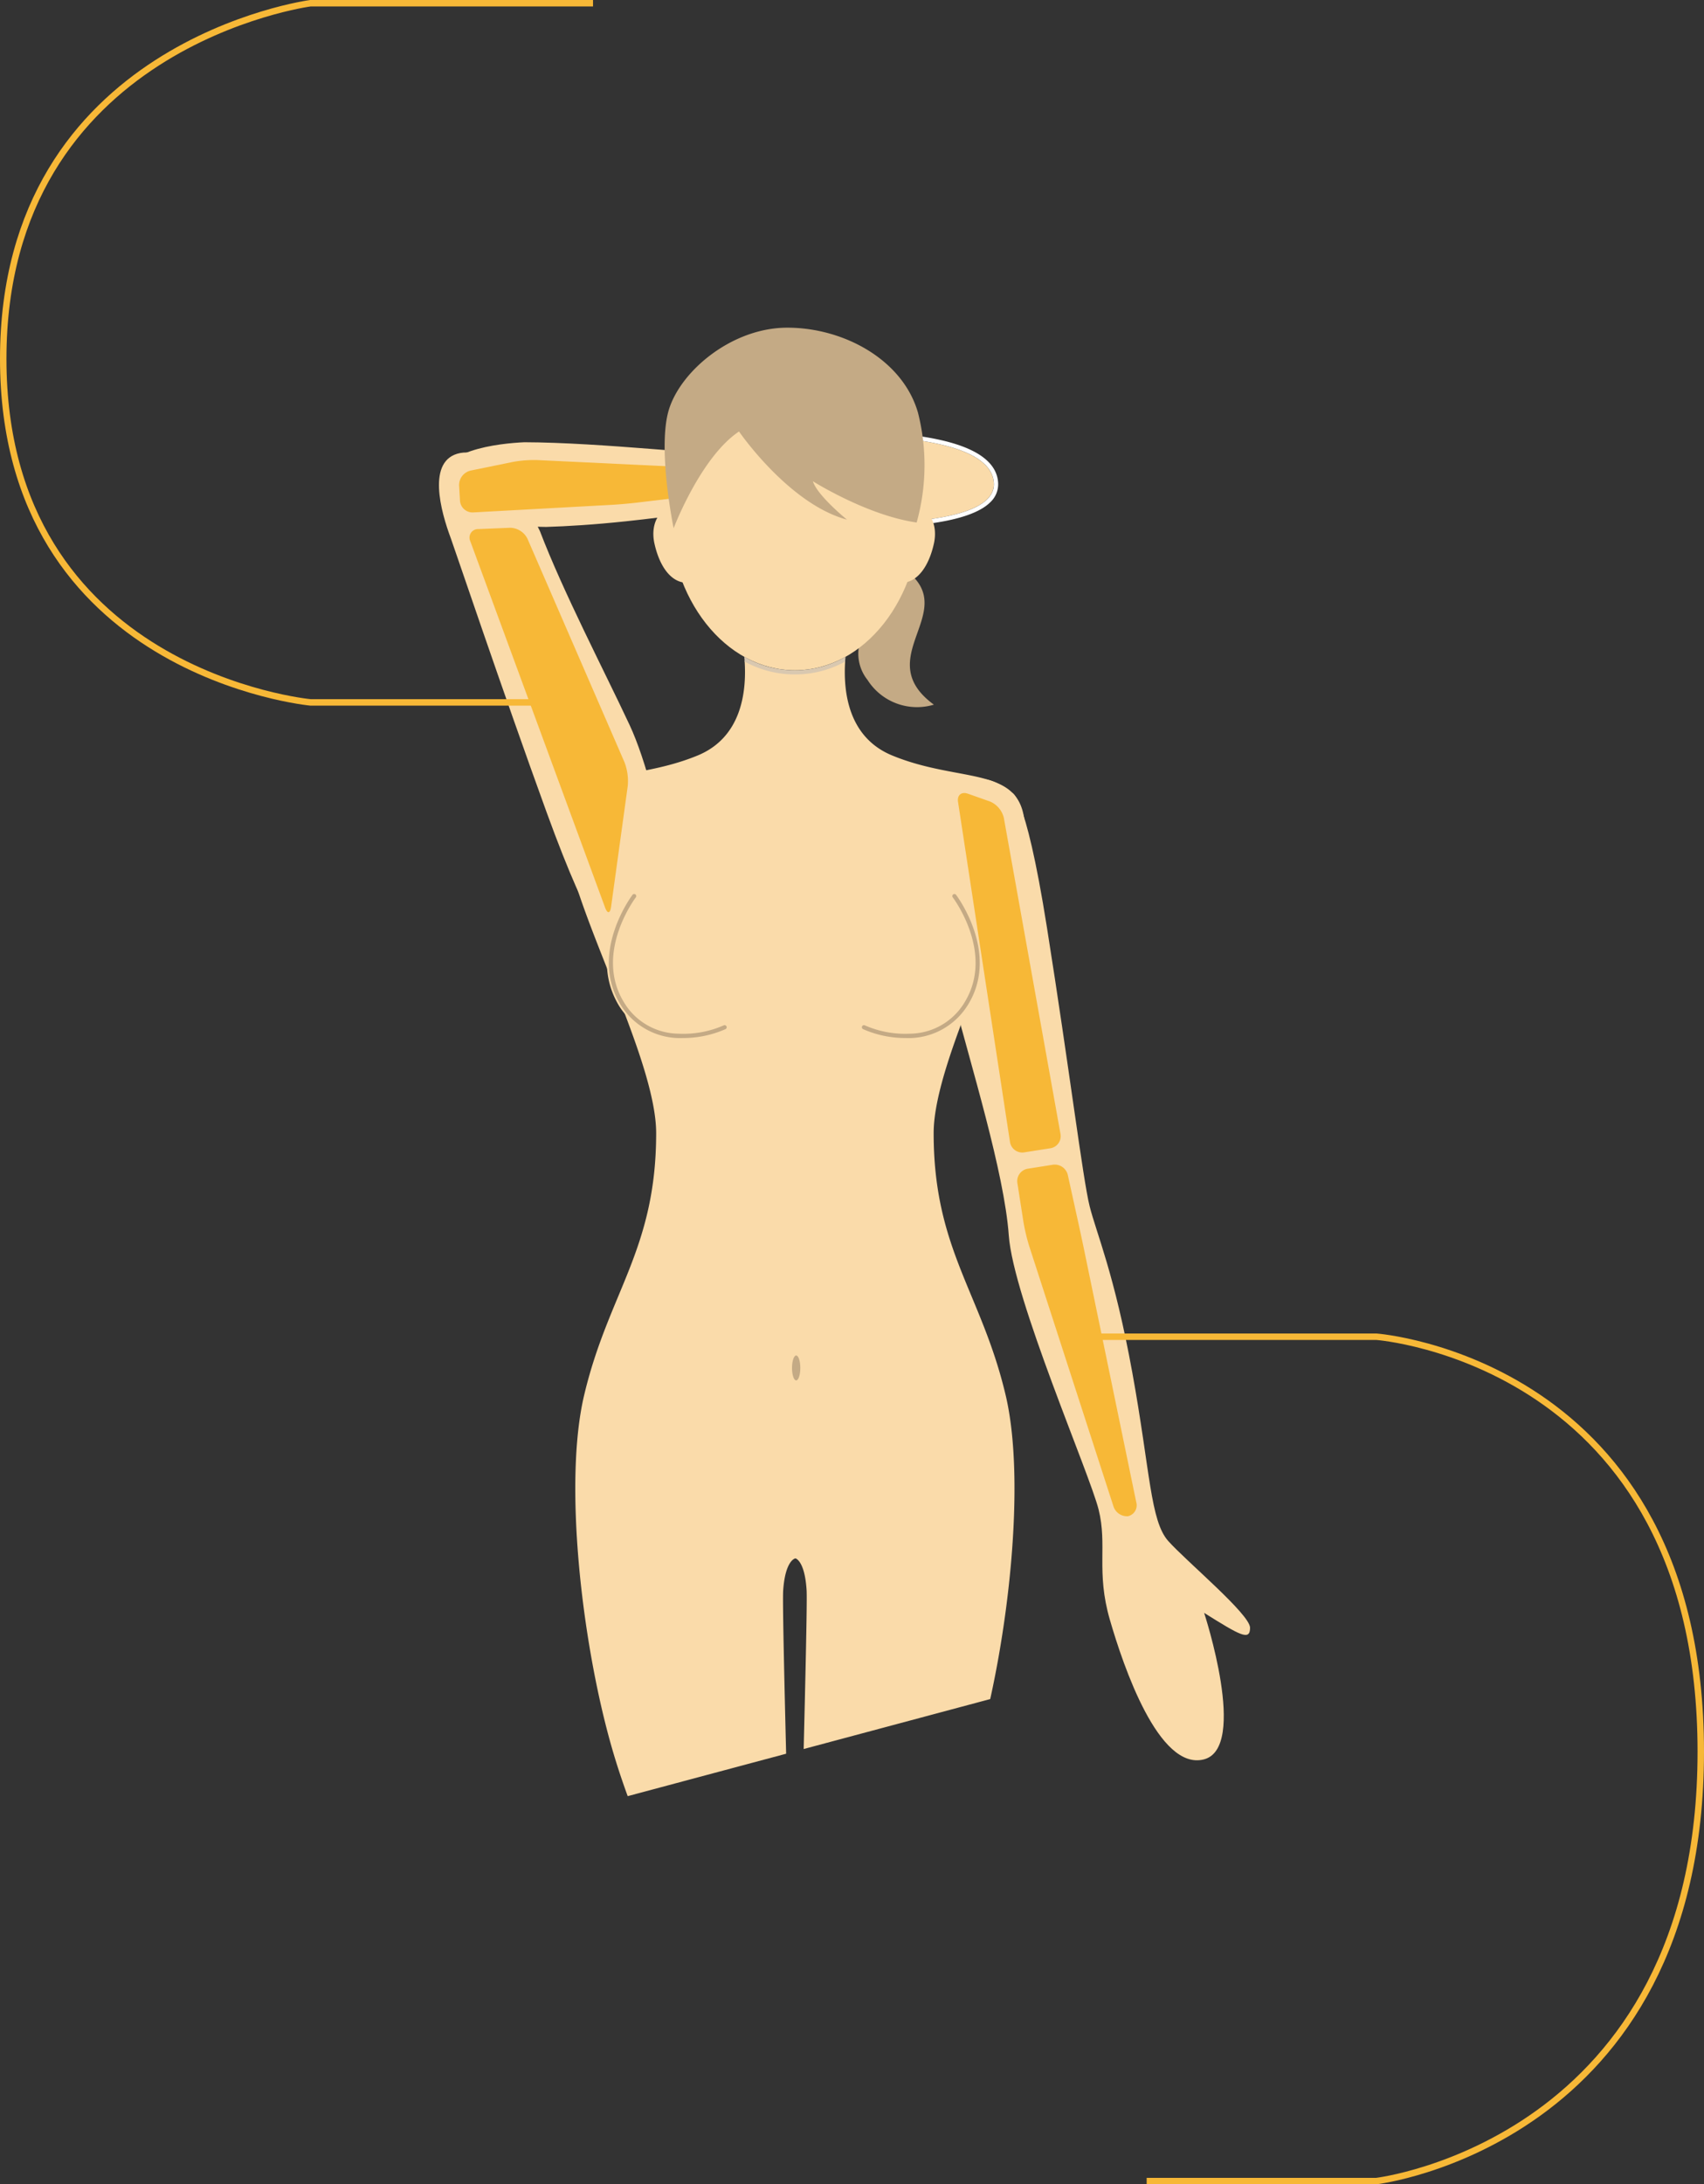 <svg xmlns="http://www.w3.org/2000/svg" xmlns:xlink="http://www.w3.org/1999/xlink" width="264.283" height="338.541" viewBox="0 0 264.283 338.541">
  <rect x="0" y="0" width="264.283" height="338.541" fill="#333333" stroke="none"/>
  <defs>
    <clipPath id="clip-path">
      <path id="パス_34314" data-name="パス 34314" d="M-357.464-20787.512l-115.553,19.7-28.193,206.26,10.345,30.611,117.75-31.51,23.651,23.2,11.307-31.211-5.019-54.158Z" transform="translate(603.133 21982.188)" fill="none" stroke="#707070" stroke-width="1"/>
    </clipPath>
  </defs>
  <g id="グループ_26742" data-name="グループ 26742" transform="translate(-66.078 -1159.174)">
    <g id="マスクグループ_8161" data-name="マスクグループ 8161" clip-path="url(#clip-path)">
      <g id="グループ_18022" data-name="グループ 18022" transform="translate(134.158 1209.961)">
        <g id="グループ_16672" data-name="グループ 16672" transform="translate(0 0)">
          <path id="パス_14568" data-name="パス 14568" d="M26.328,105.9s-2.353-.129-9.661-20.217C9.982,67.311,2.038,43.769,1.848,43.328.313,39.227-2,31.1,3.3,30.087c5.313-1.014,10.21,7.638,12.358,12.1,3.633,9.5,9.955,21.6,13.916,30.067,4.9,10.464,11.519,41.9-3.242,33.648" transform="translate(0 -10.662)" fill="#fadbaa"/>
          <path id="パス_14569" data-name="パス 14569" d="M.576,34.027c1.334,5.241,11.205,6.026,16.2,6.082,3.321-.1,7.376-.346,12.407-.877,14.559-1.536,21.449-3.518,25.033-1.877,4.087,1.873,13.728,9.305,15.486,7.9,1.275-1.022-.267-3.042-3.962-5.814,0,0,20.741.679,20.472-6.063s-16.259-7.432-23.394-7.407c-7.32.025-10.458,2.723-15.853,2.939-4.18.168-21.707-1.9-33.567-1.927C9.808,27.146-.924,28.136.576,34.027" transform="translate(-0.154 -9.228)" fill="#fadbaa"/>
          <path id="パス_14570" data-name="パス 14570" d="M51.148,34.787a2.436,2.436,0,0,0-2.256-1.44L16.959,31.82a18.532,18.532,0,0,0-3.827.3L6.625,33.452a2.309,2.309,0,0,0-1.781,2.32l.138,2.338a1.95,1.95,0,0,0,2.045,1.825L28.54,38.758c1.062-.058,2.8-.209,3.852-.336l17.159-2.057c1.057-.126,1.775-.836,1.6-1.578" transform="translate(-1.72 -11.303)" fill="#f7b837"/>
          <path id="パス_14571" data-name="パス 14571" d="M118.174,35.893c-3.416,3.441-13.705,3.851-18.032,3.866,2.058,1.777,3.075,3.189,3.1,4.293a1.66,1.66,0,0,1-.615,1.345c-.517.433-1.34.4-2.669-.122a61.057,61.057,0,0,1-8.086-4.489q.019-.337.041-.755l.264.159a62.959,62.959,0,0,0,8.024,4.463c.964.375,1.68.5,2,.233,1.238-1.038-.708-3.307-3.961-5.816,0,0,20.741.681,20.471-6.062-.093-2.33-2.064-3.937-4.9-5.042-5.366-2.091-13.826-2.381-18.5-2.365a28,28,0,0,0-3.11.179c0-.22,0-.446,0-.671a28.689,28.689,0,0,1,3.107-.177c4.648-.015,13.264.277,18.741,2.411,3.436,1.339,5.227,3.235,5.324,5.638a3.81,3.81,0,0,1-1.2,2.913" transform="translate(-32.644 -8.859)" fill="#fff"/>
          <path id="パス_14572" data-name="パス 14572" d="M87.494,153.248c0-12.115,14.149-36.659,14.149-46.949S92,99.225,81.063,94.722c-6.8-2.8-7.629-9.829-7.283-14.744a16.353,16.353,0,0,1-15.607.047c.337,4.912-.507,11.906-7.286,14.7-10.934,4.5-20.58,1.287-20.58,11.577s14.149,34.833,14.149,46.949c0,18.042-7.4,24.712-11.167,40.614C30.1,207.3,32.878,231.711,37.38,247.79s10.29,21.867,9.647,38.588-2.573,21.866.643,48.878,7.718,48.879,5.788,60.455-9,16.721-10.934,23.8,5.788,10.29,10.934,8.361,5.23-16.026,8.361-21.224c3.845-6.383,3.585-10.647,3.088-15.97-.466-4.99.679-74.062.79-90.517v-3.635c-.131-14.434-1.784-68.832-1.539-72.4.321-4.678,1.857-4.952,1.857-4.952l.059-.01s1.441.35,1.717,4.963c.191,3.187-1.08,46.768-1.449,66.414v18.491c.291,24.521,1.1,77.312.7,81.651-.5,5.323-.757,9.588,3.088,15.97,3.131,5.2,3.216,19.294,8.361,21.224s12.863-1.286,10.934-8.361-9-12.22-10.934-23.8,2.573-33.443,5.789-60.455,1.286-32.157.643-48.878,5.144-22.51,9.647-38.588,7.275-40.491,4.092-53.927c-3.766-15.9-11.167-22.572-11.167-40.614" transform="translate(-10.769 -28.419)" fill="#fadbaa"/>
          <path id="パス_14573" data-name="パス 14573" d="M131.713,110.631s2.089-1.045,5.572,20.9,5.573,39.005,6.618,43.184,3.831,10.448,6.617,25.771,2.786,22.986,5.572,26.119,12.694,11.36,12.694,13.45-1.549,1.177-7.122-2.305c0,0,6.9,20.973-.066,22.714s-12.451-14.376-14.561-21.669c-2.163-7.481-.348-11.493-1.741-17.065s-13.234-32.736-13.93-42.488-5.921-26.468-8.707-37.264-3.483-41.791,9.055-31.343" transform="translate(-42.987 -38.558)" fill="#fadbaa"/>
          <path id="パス_14575" data-name="パス 14575" d="M70.769,519.119a1.947,1.947,0,0,0,1.94-1.934l.189-64.776c0-1.064.017-2.8.03-3.868l.239-19.129a1.911,1.911,0,0,0-1.91-1.933H60.625a1.873,1.873,0,0,0-1.878,1.933l.562,19.5c.03,1.063.154,2.8.275,3.854L66.941,517.2a2.225,2.225,0,0,0,2.153,1.922Z" transform="translate(-20.875 -151.897)" fill="#f7b837"/>
          <path id="パス_14578" data-name="パス 14578" d="M154.031,254.122A2.213,2.213,0,0,0,156.3,255.7a1.733,1.733,0,0,0,1.285-2.16l-8.109-39.222c-.215-1.042-.579-2.744-.808-3.783l-1.7-7.723a2.084,2.084,0,0,0-2.326-1.586l-3.885.616a1.945,1.945,0,0,0-1.612,2.213l.94,6.027a29.49,29.49,0,0,0,.894,3.751Z" transform="translate(-49.435 -71.492)" fill="#f7b837"/>
          <path id="パス_14580" data-name="パス 14580" d="M139.189,166.938a1.894,1.894,0,0,0,1.57-2.207l-8.789-49a3.678,3.678,0,0,0-2.166-2.545l-3.405-1.2c-1-.353-1.694.219-1.532,1.27l8.058,52.71a1.927,1.927,0,0,0,2.2,1.609Z" transform="translate(-44.36 -39.758)" fill="#f7b837"/>
          <path id="パス_14581" data-name="パス 14581" d="M65.812,573.63a3.3,3.3,0,0,0-2.745,1.756L58.03,586.293c-.446.966-1.211,2.528-1.7,3.473L54.2,593.878a6.072,6.072,0,0,0-.447,3.6l.092.39a3.164,3.164,0,0,0,2.35,2.206l2.749.466a2.465,2.465,0,0,0,2.6-1.483l2.6-6.789c.38-.993.977-2.628,1.326-3.633l4.582-13.178a1.291,1.291,0,0,0-1.3-1.827Z" transform="translate(-19.062 -203.829)" fill="#f7b837"/>
          <path id="パス_14582" data-name="パス 14582" d="M92.488,519.119a1.947,1.947,0,0,1-1.94-1.934l-.189-64.776c0-1.064-.017-2.8-.03-3.868l-.239-19.129A1.911,1.911,0,0,1,92,427.479h10.631a1.873,1.873,0,0,1,1.878,1.933l-.562,19.5c-.03,1.063-.154,2.8-.275,3.854L96.317,517.2a2.225,2.225,0,0,1-2.153,1.922Z" transform="translate(-32.012 -151.897)" fill="#f7b837"/>
          <path id="パス_14584" data-name="パス 14584" d="M96.3,573.63a3.3,3.3,0,0,1,2.745,1.756l5.037,10.906c.446.966,1.211,2.528,1.7,3.473l2.133,4.113a6.072,6.072,0,0,1,.447,3.6l-.092.39a3.164,3.164,0,0,1-2.35,2.206l-2.749.466a2.465,2.465,0,0,1-2.6-1.483l-2.6-6.789c-.38-.993-.977-2.628-1.326-3.633l-4.582-13.178a1.291,1.291,0,0,1,1.3-1.827Z" transform="translate(-32.68 -203.829)" fill="#f7b837"/>
          <path id="パス_14586" data-name="パス 14586" d="M51.837,157.534c-.219,0-.439-.005-.661-.014a10.419,10.419,0,0,1-9.188-5.491c-2.062-3.77-2.1-8.135-.115-12.626a22.01,22.01,0,0,1,3.627-5.656.644.644,0,1,1,.941.881c-.079.084-7.835,8.529-3.322,16.782,3.894,7.12,13.006,4.526,15.053,3.5a.645.645,0,0,1,.577,1.153,17.046,17.046,0,0,1-6.912,1.468" transform="translate(-14.36 -47.453)" fill="#fadbaa"/>
          <path id="パス_14587" data-name="パス 14587" d="M109.873,59.947a8.926,8.926,0,0,0-1.363-1.358c-2.405,4.26-6.93,10.442-7.483,11.384A6.506,6.506,0,0,0,102.3,75.4a9.089,9.089,0,0,0,10.3,3.844c-9.194-6.725,2.164-13.287-2.728-19.295" transform="translate(-35.84 -20.819)" fill="#c4aa85"/>
          <path id="パス_14588" data-name="パス 14588" d="M94.384,30.386c0,13.656-8.731,24.726-19.5,24.726s-19.5-11.07-19.5-24.726S64.11,5.66,74.882,5.66s19.5,11.07,19.5,24.726" transform="translate(-19.678 -2.012)" fill="#fadbaa"/>
          <path id="パス_14589" data-name="パス 14589" d="M60.533,48.917c0,3.112-1.226,5.954-3.731,5.954s-4.278-2.59-5.051-6.072c-.675-3.038.719-5.642,3.224-5.642a6.122,6.122,0,0,1,5.558,5.76" transform="translate(-18.328 -15.336)" fill="#fadbaa"/>
          <path id="パス_14590" data-name="パス 14590" d="M105.452,48.917c0,3.112,1.226,5.954,3.731,5.954s4.278-2.59,5.051-6.072c.675-3.038-.719-5.642-3.224-5.642a6.122,6.122,0,0,0-5.558,5.76" transform="translate(-37.47 -15.336)" fill="#fadbaa"/>
          <path id="パス_14592" data-name="パス 14592" d="M107.715,157.534a17.046,17.046,0,0,1-6.912-1.468.645.645,0,1,1,.577-1.153c2.047,1.024,11.159,3.618,15.053-3.5,4.513-8.253-3.244-16.7-3.323-16.782a.645.645,0,0,1,.941-.882,22.036,22.036,0,0,1,3.627,5.656c1.987,4.49,1.948,8.856-.114,12.626a10.42,10.42,0,0,1-9.188,5.491c-.222.009-.442.014-.661.014" transform="translate(-35.692 -47.453)" fill="#fadbaa"/>
          <path id="パス_14593" data-name="パス 14593" d="M85.27,249.628c0,1.066-.288,1.93-.643,1.93s-.643-.864-.643-1.93.288-1.929.643-1.929.643.864.643,1.929" transform="translate(-29.842 -88.016)" fill="#fadbaa"/>
          <path id="パス_14594" data-name="パス 14594" d="M16.345,49.806a3.051,3.051,0,0,0-2.7-1.7l-4.9.2a1.326,1.326,0,0,0-1.264,1.891l20.9,56.764c.367,1,.787.953.932-.1l2.584-18.731a8.162,8.162,0,0,0-.506-3.689Z" transform="translate(-2.617 -17.094)" fill="#f7b837"/>
          <path id="パス_14595" data-name="パス 14595" d="M89.162,79.11a15.752,15.752,0,0,1-15.717,0c.035.281.057.542.069.756a16.244,16.244,0,0,0,15.579,0c.012-.215.034-.475.069-.755" transform="translate(-26.097 -28.111)" fill="#d9c8b0"/>
          <path id="パス_14599" data-name="パス 14599" d="M55.693,31.077s4.188-11.02,10.139-14.987c0,0,7.713,11.24,16.75,13.665,0,0-4.629-3.747-5.29-5.951,0,0,8.376,5.29,16.09,6.392a33.081,33.081,0,0,0,.22-16.971C91.29,5.029,82.141,0,73.325,0S56.354,7.054,54.811,13.225s.882,17.852.882,17.852" transform="translate(-19.294 -0.001)" fill="#c4aa85"/>
          <ellipse id="楕円形_763" data-name="楕円形 763" cx="0.644" cy="1.933" rx="0.644" ry="1.933" transform="translate(54.758 159.296)" fill="#c4aa85"/>
          <path id="パス_23838" data-name="パス 23838" d="M4219.948,1546.134a16.259,16.259,0,0,1-6.58-1.381.323.323,0,1,1,.289-.578,15.581,15.581,0,0,0,6.985,1.286,9.982,9.982,0,0,0,8.525-4.939c4.595-7.607-1.817-16.1-1.883-16.188a.323.323,0,1,1,.513-.394c.067.088,6.749,8.927,1.923,16.916A10.817,10.817,0,0,1,4219.948,1546.134Z" transform="translate(-4147.596 -1436.039)" fill="#c4aa85"/>
          <path id="パス_23839" data-name="パス 23839" d="M4179.435,1546.134a10.819,10.819,0,0,1-9.772-5.279c-4.825-7.988,1.856-16.828,1.923-16.916a.323.323,0,1,1,.513.394c-.066.085-6.478,8.581-1.884,16.188a9.983,9.983,0,0,0,8.525,4.94,15.485,15.485,0,0,0,6.986-1.286.323.323,0,1,1,.289.578A16.26,16.26,0,0,1,4179.435,1546.134Z" transform="translate(-4141.567 -1436.039)" fill="#c4aa85"/>
        </g>
      </g>
    </g>
    <path id="パス_34317" data-name="パス 34317" d="M-707.13-20714.986h-43.837s-47.639,6.328-47.639,55.111,47.639,53.25,47.639,53.25h37.684" transform="translate(865.184 21874.66)" fill="none" stroke="#f7b837" stroke-width="1"/>
    <path id="パス_34318" data-name="パス 34318" d="M-779.234-20584.051h35.62s50.319-5.959,50.319-66.555-50.319-64.311-50.319-64.311h-44.634" transform="translate(1023.156 22081.266)" fill="none" stroke="#f7b837" stroke-width="1"/>
  </g>
</svg>
